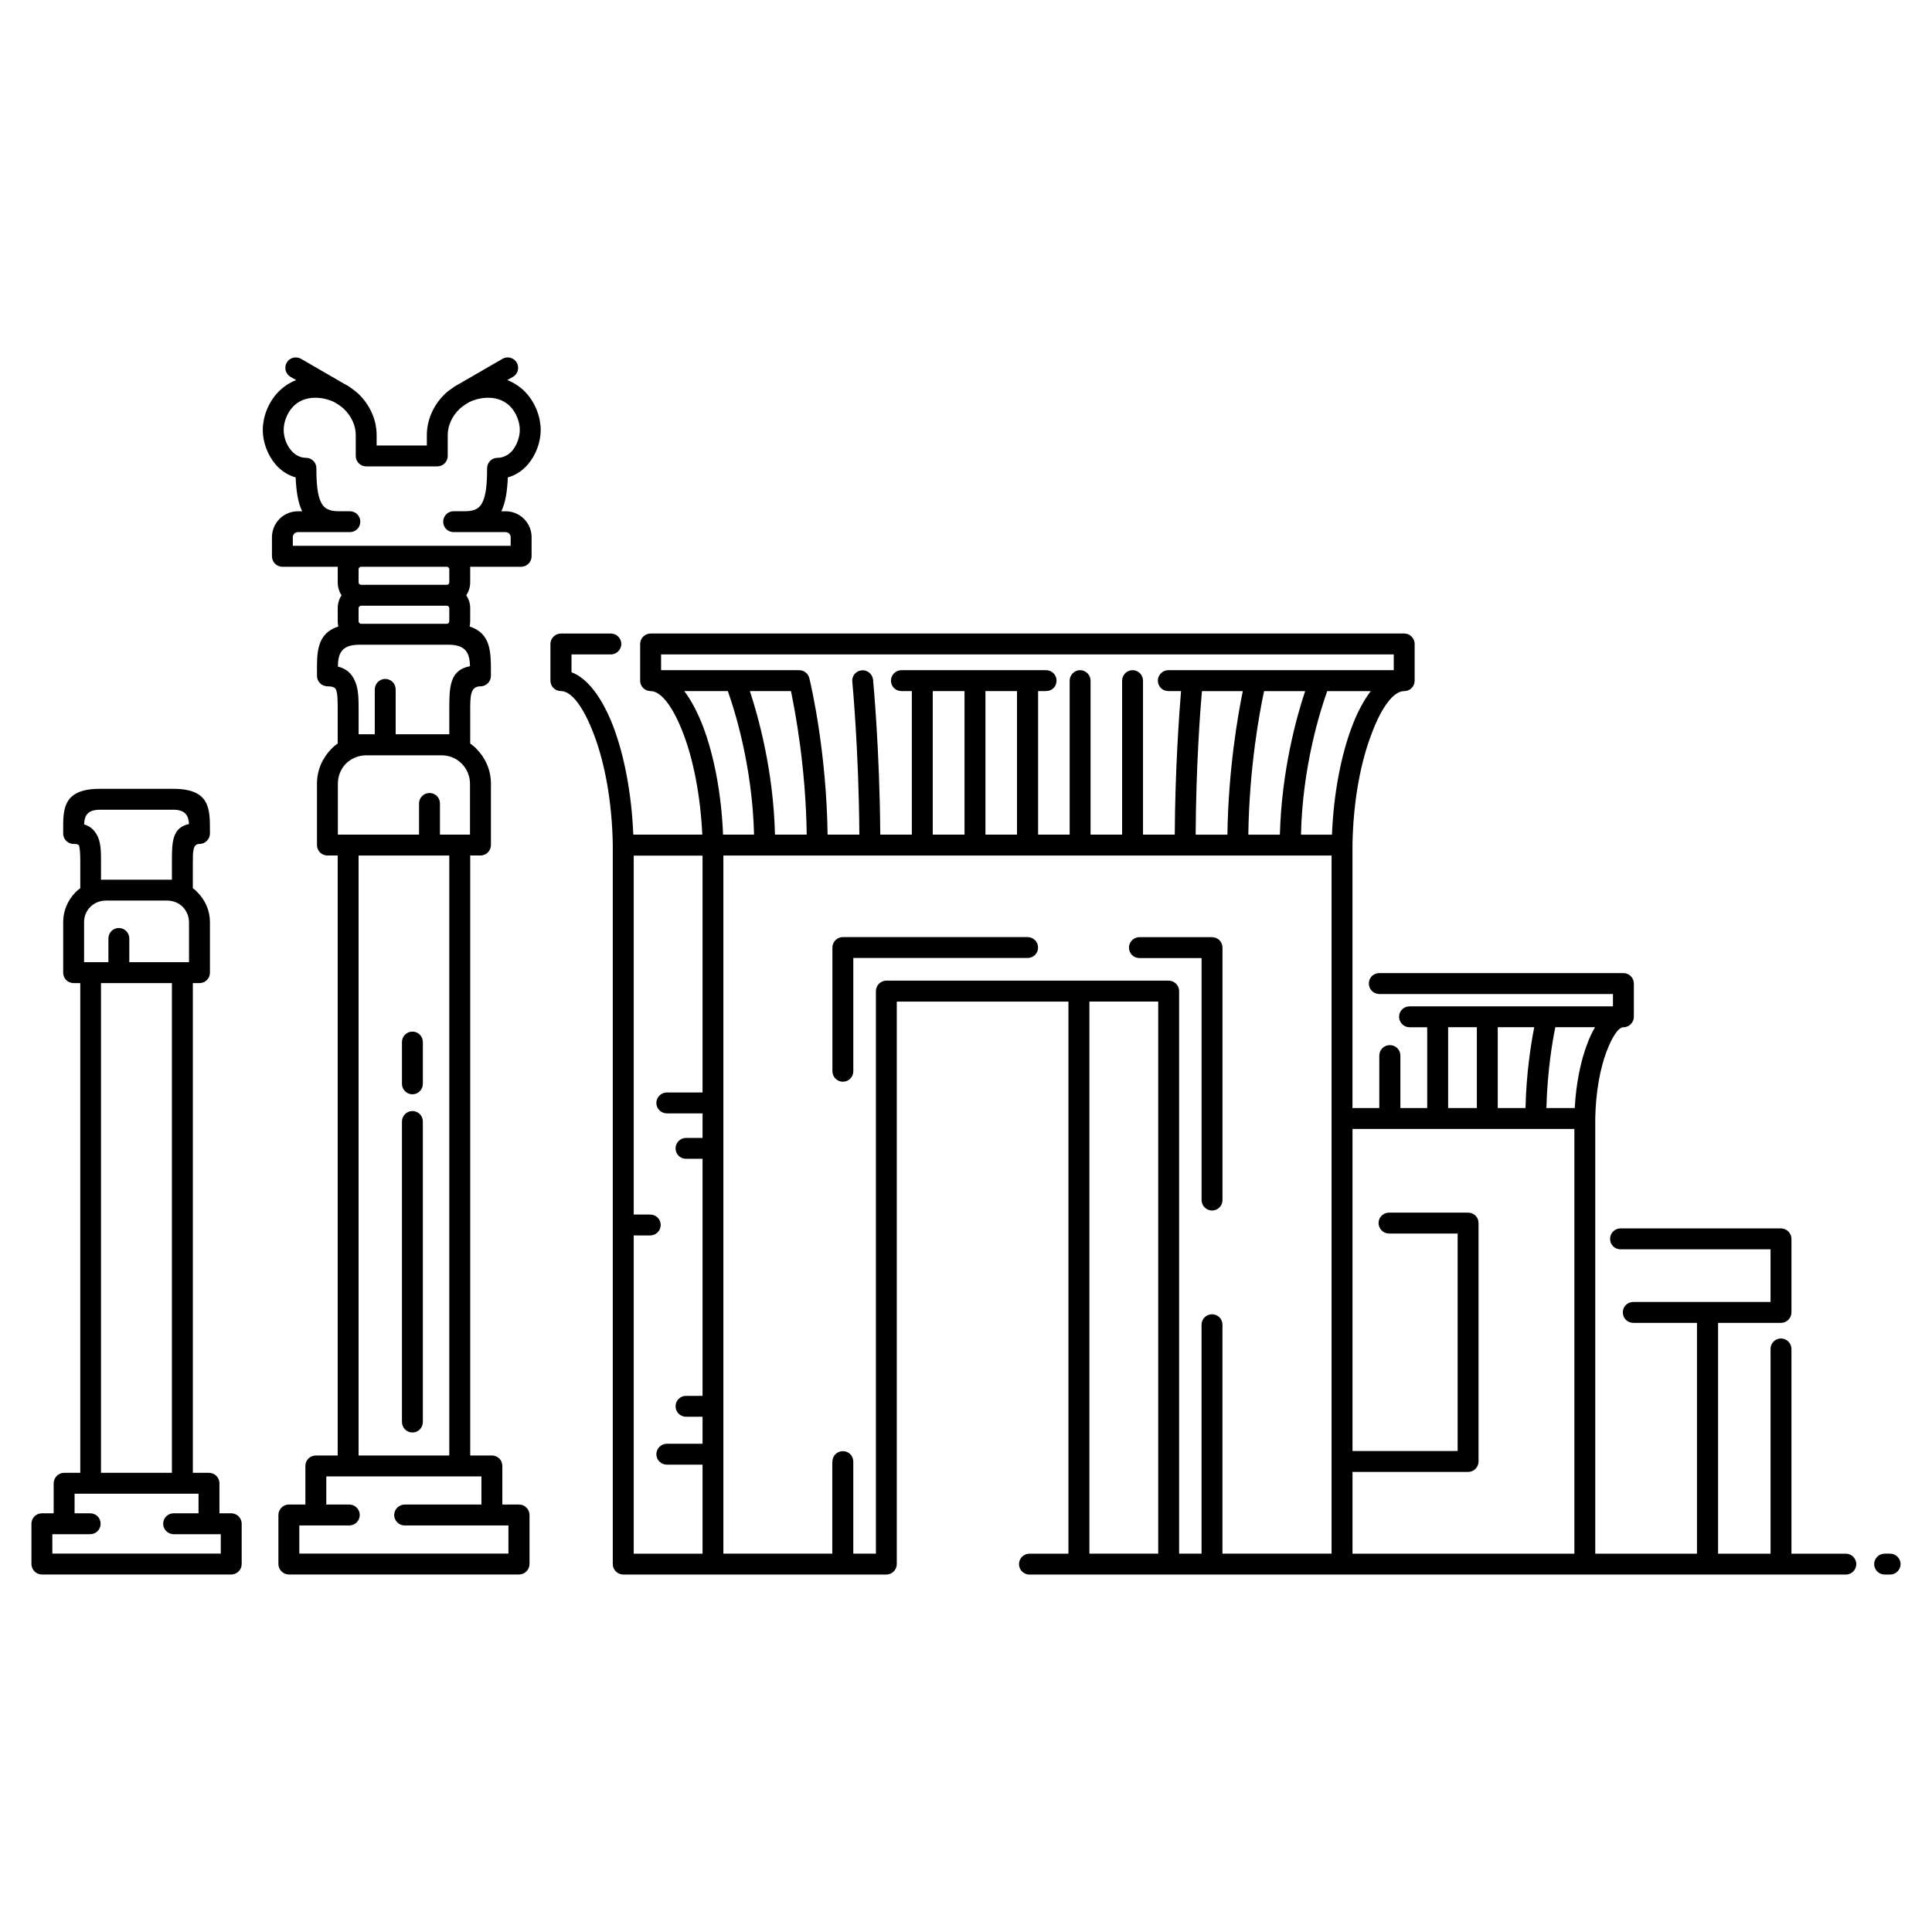 <?xml version="1.0" encoding="UTF-8"?>
<!-- Uploaded to: ICON Repo, www.iconrepo.com, Generator: ICON Repo Mixer Tools -->
<svg fill="#000000" width="800px" height="800px" version="1.1" viewBox="144 144 512 512" xmlns="http://www.w3.org/2000/svg">
 <path d="m381.66 558.45v0.051c0 1.512-1.258 2.769-2.769 2.769h-69.73c-1.512 0-2.769-1.258-2.769-2.769v-190.74c-0.203-11.488-2.168-21.766-5.039-29.223-2.672-7.055-5.844-11.387-8.664-11.387-1.562 0-2.82-1.211-2.82-2.769v-9.723c0-1.512 1.258-2.769 2.82-2.769h13.199c1.512 0 2.769 1.258 2.769 2.769 0 1.512-1.258 2.769-2.769 2.769h-10.43v4.734c4.281 1.562 8.16 6.801 11.082 14.41 2.82 7.457 4.836 17.48 5.289 28.617h18.289c-0.504-10.43-2.367-19.75-4.988-26.652-2.672-7.055-5.844-11.387-8.715-11.387-1.512 0-2.769-1.211-2.769-2.769v-9.723c0-1.512 1.258-2.769 2.769-2.769h199.71c1.562 0 2.769 1.258 2.769 2.769v9.723c0 1.562-1.211 2.769-2.769 2.769-2.871 0-6.047 4.332-8.664 11.387-2.871 7.457-4.836 17.734-5.039 29.223v69.883h7.106v-13.906c0-1.562 1.258-2.769 2.769-2.769 1.562 0 2.82 1.211 2.82 2.769v13.906h7.106v-21.41h-4.684c-1.512 0-2.769-1.258-2.769-2.769 0-1.562 1.258-2.769 2.769-2.769h53.91v-3.273h-61.918c-1.562 0-2.769-1.258-2.769-2.769 0-1.562 1.211-2.769 2.769-2.769h64.688c1.512 0 2.769 1.211 2.769 2.769v8.816c0 1.512-1.258 2.769-2.769 2.769-1.309 0-2.922 2.418-4.434 6.348-1.715 4.484-2.871 10.68-3.023 17.633v115.52h26.953v-61.164h-16.879c-1.562 0-2.769-1.258-2.769-2.769 0-1.562 1.211-2.769 2.769-2.769h36.375v-13.957h-39.75c-1.562 0-2.769-1.211-2.769-2.769 0-1.512 1.211-2.769 2.769-2.769h42.523c1.512 0 2.769 1.258 2.769 2.769v19.496c0 1.512-1.258 2.769-2.769 2.769h-16.676v61.164h13.906v-54.262c0-1.512 1.211-2.769 2.769-2.769 1.512 0 2.769 1.258 2.769 2.769v54.262h14.41c1.562 0 2.769 1.258 2.769 2.769 0 1.512-1.211 2.769-2.769 2.769h-216.34c-1.562 0-2.769-1.258-2.769-2.769 0-1.512 1.211-2.769 2.769-2.769h10.328v-146.3h-45.492v149.03zm-157.59-278.96c-1.109-2.316-1.562-5.289-1.715-8.969-2.168-0.605-3.981-1.863-5.391-3.527-2.117-2.519-3.324-5.894-3.324-9.07 0-3.273 1.359-7.254 4.18-10.125 1.258-1.258 2.82-2.367 4.684-3.074l-1.512-0.855c-1.309-0.754-1.762-2.418-1.008-3.777 0.754-1.309 2.469-1.762 3.777-1.008l11.488 6.648c0.402 0.203 0.855 0.453 1.258 0.707l0.102 0.102h0.051l0.051 0.051c0.805 0.555 1.512 1.109 2.215 1.715 3.023 2.871 4.887 6.852 4.887 10.984v2.769h13.305v-2.769c0-4.133 1.863-8.113 4.887-10.984 0.656-0.605 1.41-1.16 2.168-1.664l0.102-0.102h0.051l0.102-0.102c0.402-0.25 0.855-0.504 1.258-0.707l11.488-6.648c1.309-0.754 3.023-0.301 3.777 1.008 0.754 1.359 0.301 3.023-1.008 3.777l-1.512 0.855c1.863 0.707 3.426 1.812 4.684 3.074 2.82 2.871 4.18 6.852 4.18 10.125 0 3.176-1.211 6.551-3.324 9.07-1.41 1.664-3.223 2.922-5.391 3.527-0.152 3.68-0.605 6.648-1.715 8.969h1.16c1.762 0 3.426 0.707 4.637 1.812l0.203 0.203c1.258 1.258 2.016 2.973 2.016 4.836v5.09c0 1.512-1.258 2.769-2.769 2.769h-13.504v0.707 3.375c0 1.309-0.352 2.469-1.059 3.477 0.707 1.008 1.059 2.168 1.059 3.426v3.426c0 0.504-0.051 0.957-0.152 1.41 5.691 1.863 5.644 6.852 5.644 12.191v0.906c0 1.512-1.258 2.769-2.769 2.769-2.719 0-2.719 2.621-2.719 6.551v8.613c0.605 0.402 1.16 0.855 1.664 1.41 2.367 2.367 3.828 5.644 3.828 9.219v16.273c0 1.512-1.258 2.769-2.769 2.769h-2.719v159h5.742c1.562 0 2.769 1.211 2.769 2.769v10.227h4.434c1.512 0 2.769 1.258 2.769 2.769v13c0 1.512-1.258 2.769-2.769 2.769h-61.012c-1.512 0-2.769-1.258-2.769-2.769v-13c0-1.512 1.258-2.769 2.769-2.769h4.383v-10.227c0-1.562 1.258-2.769 2.769-2.769h5.793v-159h-2.719c-1.562 0-2.769-1.258-2.769-2.769v-16.273c0-3.578 1.461-6.852 3.828-9.219 0.504-0.555 1.059-1.008 1.664-1.41v-8.613c0-2.469 0-4.586-0.453-5.691-0.25-0.555-0.855-0.855-2.266-0.855-1.562-0.051-2.769-1.258-2.769-2.769v-0.906c-0.051-5.34-0.051-10.328 5.644-12.191-0.102-0.453-0.152-0.906-0.152-1.41v-3.426c0-1.258 0.352-2.418 1.008-3.426-0.656-1.008-1.008-2.168-1.008-3.477v-3.375-0.707h-14.66c-1.512 0-2.769-1.258-2.769-2.769v-5.09c0-1.863 0.754-3.578 2.016-4.836l0.203-0.203c1.211-1.109 2.871-1.812 4.637-1.812h1.16zm26.348-11.891h-9.371c-1.512 0-2.769-1.211-2.769-2.769v-5.543c0-2.57-1.211-5.09-3.176-6.953-0.453-0.402-0.957-0.805-1.512-1.16l-0.906-0.555c-1.512-0.754-3.273-1.211-5.141-1.211-2.57 0-4.484 0.957-5.793 2.266-1.715 1.762-2.57 4.231-2.57 6.246 0 1.914 0.707 3.981 2.016 5.492 0.957 1.109 2.316 1.914 3.879 1.914s2.769 1.258 2.769 2.769c0 4.18 0.301 7.305 1.309 9.168l0.051 0.102c0.754 1.41 2.117 2.117 4.434 2.117h3.074c1.562 0 2.769 1.258 2.769 2.769 0 1.562-1.211 2.769-2.769 2.769h-13.805c-0.301 0-0.605 0.152-0.855 0.301l-0.051 0.102c-0.25 0.25-0.402 0.555-0.402 0.906v2.316h57.734v-2.316c0-0.352-0.152-0.656-0.402-0.906l-0.051-0.102c-0.25-0.152-0.555-0.301-0.855-0.301h-13.805c-1.562 0-2.769-1.211-2.769-2.769 0-1.512 1.211-2.769 2.769-2.769h3.074c2.316 0 3.68-0.707 4.434-2.117l0.051-0.102c1.008-1.863 1.309-4.988 1.309-9.168 0-1.512 1.211-2.769 2.769-2.769 1.562 0 2.922-0.754 3.93-1.914 1.211-1.512 1.965-3.578 1.965-5.492 0-2.016-0.855-4.484-2.57-6.246-1.309-1.309-3.223-2.266-5.793-2.266-1.863 0-3.629 0.453-5.141 1.211l-0.906 0.555c-0.555 0.352-1.059 0.754-1.512 1.16-1.965 1.863-3.176 4.383-3.176 6.953v5.543c0 1.562-1.258 2.769-2.769 2.769h-9.473zm11.992 41.715c0.203 0 0.352-0.102 0.453-0.203 0.152-0.152 0.203-0.301 0.203-0.504v-3.426c0-0.152-0.051-0.352-0.203-0.453-0.102-0.102-0.25-0.203-0.453-0.203h-22.773c-0.152 0-0.301 0.102-0.402 0.203-0.152 0.102-0.203 0.301-0.203 0.453v3.426c0 0.203 0.051 0.352 0.203 0.504 0.102 0.102 0.25 0.203 0.402 0.203zm-22.723-10.328h22.723c0.203 0 0.352-0.102 0.453-0.203 0.152-0.102 0.203-0.301 0.203-0.504v-3.375c0-0.203-0.051-0.402-0.203-0.504-0.102-0.102-0.301-0.203-0.453-0.203h-22.723c-0.203 0-0.352 0.102-0.453 0.203-0.152 0.102-0.203 0.301-0.203 0.504v3.375c0 0.203 0.051 0.402 0.203 0.504 0.102 0.102 0.25 0.203 0.402 0.203zm-50.129 78.141v-4.535c0-5.391 0-9.219 4.535-10.227-0.152-2.117-0.855-3.777-4.18-3.777h-19.445c-3.426 0-4.082 1.715-4.18 3.879 1.863 0.555 2.973 1.762 3.727 3.477 0.754 1.863 0.754 4.031 0.754 6.648v4.535h18.797zm5.543-4.535v6.801c0.453 0.301 0.855 0.656 1.211 1.059 2.066 2.066 3.324 4.836 3.324 7.91v13.402c0 1.562-1.258 2.769-2.769 2.769h-1.762v129.78h4.281c1.512 0 2.769 1.258 2.769 2.769v7.961h3.125c1.512 0 2.769 1.211 2.769 2.769v10.68c0 1.512-1.258 2.769-2.769 2.769h-50.18c-1.512 0-2.769-1.258-2.769-2.769v-10.68c0-1.562 1.258-2.769 2.769-2.769h3.125v-7.961c0-1.512 1.258-2.769 2.769-2.769h4.281v-129.78h-1.762c-1.562 0-2.769-1.211-2.769-2.769v-13.402c0-3.074 1.258-5.844 3.273-7.91 0.402-0.402 0.805-0.754 1.258-1.059v-6.801c0-2.016-0.051-3.68-0.352-4.535-0.102-0.25-0.504-0.402-1.41-0.402-1.562 0-2.769-1.258-2.769-2.769v-0.707c-0.051-5.793-0.051-11.133 9.723-11.133h19.445c9.773 0 9.723 5.34 9.723 11.133v0.707c0 1.512-1.258 2.769-2.769 2.769-1.762 0-1.762 1.965-1.762 4.938zm67.965-34.008v-6.144c0-6.348 0-10.832 5.492-11.891-0.102-3.125-0.805-5.691-5.691-5.691h-23.629c-4.988 0-5.644 2.621-5.691 5.793 2.316 0.555 3.727 1.914 4.586 3.981 0.906 2.117 0.906 4.734 0.906 7.809v6.144h4.281v-11.891c0-1.512 1.258-2.769 2.769-2.769 1.562 0 2.769 1.258 2.769 2.769v11.891zm-74.664 44.082h-16.527c-1.512 0.051-2.922 0.656-3.93 1.664-1.059 1.059-1.664 2.469-1.664 4.031v10.629h6.449v-6.297c0-1.512 1.211-2.769 2.769-2.769 1.512 0 2.769 1.258 2.769 2.769v6.297h15.82v-10.629c0-1.562-0.656-2.973-1.664-4.031-1.008-1.008-2.418-1.613-3.981-1.664h-0.051zm72.648-38.492h-20.105c-2.016 0-3.879 0.855-5.238 2.168-1.359 1.359-2.168 3.273-2.168 5.34v13.504h21.516v-8.262c0-1.562 1.258-2.769 2.769-2.769 1.562 0 2.769 1.211 2.769 2.769v8.262h7.961v-13.504c0-2.066-0.855-3.981-2.215-5.34-1.309-1.309-3.176-2.168-5.188-2.168zm-85.395 60.355h-4.891v129.78h18.793v-129.78h-13.906zm80.406 26.703c0 1.512-1.211 2.769-2.769 2.769-1.512 0-2.769-1.258-2.769-2.769v-11.082c0-1.512 1.258-2.769 2.769-2.769 1.562 0 2.769 1.258 2.769 2.769zm-59.449 113.81v-5.188h-32.848v5.188h4.133c1.562 0 2.769 1.211 2.769 2.769 0 1.512-1.211 2.769-2.769 2.769h-10.027v5.141h44.637v-5.141h-12.496c-1.512 0-2.769-1.258-2.769-2.769 0-1.562 1.258-2.769 2.769-2.769zm74.969-2.316v-7.457h-41.109v7.457h6.098c1.562 0 2.769 1.258 2.769 2.769 0 1.512-1.211 2.769-2.769 2.769h-13.25v7.457h55.418v-7.457h-27.508c-1.512 0-2.769-1.258-2.769-2.769 0-1.512 1.258-2.769 2.769-2.769h20.355zm-32.547-13h24.031v-159h-24.035v159zm11.488-88.52c0-1.512 1.258-2.769 2.769-2.769 1.562 0 2.769 1.258 2.769 2.769v79.652c0 1.512-1.211 2.769-2.769 2.769-1.512 0-2.769-1.258-2.769-2.769zm182.18 114.52h18.238v-146.3h-18.238zm-102.52 0v-23.578h-9.473c-1.512 0-2.769-1.258-2.769-2.769 0-1.512 1.258-2.769 2.769-2.769h9.473v-7.152h-4.383c-1.512 0-2.769-1.258-2.769-2.769 0-1.562 1.258-2.769 2.769-2.769h4.383v-62.824h-4.383c-1.512 0-2.769-1.211-2.769-2.769 0-1.512 1.258-2.769 2.769-2.769h4.383v-6.5h-9.473c-1.512 0-2.769-1.258-2.769-2.769 0-1.512 1.258-2.769 2.769-2.769h9.473v-62.773h-18.238v95.121h4.383c1.512 0 2.769 1.211 2.769 2.769 0 1.512-1.258 2.769-2.769 2.769h-4.383v84.336h18.238zm86.152-163.39c1.512 0 2.769 1.258 2.769 2.769 0 1.562-1.258 2.769-2.769 2.769h-46.199v30.027c0 1.512-1.211 2.769-2.769 2.769-1.512 0-2.769-1.258-2.769-2.769v-32.797c0-1.512 1.258-2.769 2.769-2.769zm-11.184-65.191v38.039h8.363v-38.039zm-5.543 38.039v-38.039h-8.414v38.039zm-13.957 0v-38.039h-2.769c-1.512 0-2.769-1.211-2.769-2.769 0-1.512 1.258-2.769 2.769-2.769h38.344c1.562 0 2.769 1.258 2.769 2.769 0 1.562-1.211 2.769-2.769 2.769h-2.117v38.039h8.363v-40.809c0-1.512 1.258-2.769 2.769-2.769s2.769 1.258 2.769 2.769v40.809h8.363v-40.809c0-1.512 1.258-2.769 2.769-2.769 1.562 0 2.769 1.258 2.769 2.769v40.809h8.414c0.102-17.383 1.16-31.891 1.664-38.039h-3.375c-1.512 0-2.769-1.211-2.769-2.769 0-1.512 1.258-2.769 2.769-2.769h59.75v-4.18h-194.17v4.18h36.625c1.359 0 2.469 1.008 2.719 2.316v0.051c0.504 2.066 4.484 19.398 4.785 41.211h8.414c-0.152-22.773-1.863-40.406-1.863-40.457-0.203-1.512 0.906-2.922 2.418-3.074 1.512-0.203 2.871 0.906 3.074 2.418 0 0.051 1.762 18.086 1.914 41.109h8.363zm-27.859 0c-0.25-17.938-3.074-32.695-4.18-38.039h-10.883c2.168 6.602 6.246 20.957 6.648 38.039zm-13.957 0c-0.453-18.238-5.188-33.102-6.953-38.039h-11.539c1.863 2.469 3.527 5.644 4.988 9.422 2.82 7.457 4.836 17.48 5.289 28.617zm20.758 166.16c0-1.562 1.258-2.769 2.769-2.769 1.562 0 2.769 1.211 2.769 2.769v24.383h5.996v-149.08c0-1.512 1.258-2.769 2.769-2.769h74.816c1.512 0 2.769 1.258 2.769 2.769v149.08h5.945v-60.66c0-1.562 1.258-2.769 2.769-2.769 1.562 0 2.769 1.211 2.769 2.769v60.66h28.918v-185h-161.18v185h28.867v-24.383zm163.18-93.707h7.609v-21.41h-7.609zm13.148 0h7.356c0.203-9.219 1.461-17.129 2.316-21.41h-9.672zm-78.395-110.48c-0.504 5.644-1.562 20.254-1.664 38.039h8.414c0.25-17.23 2.769-31.691 4.082-38.039zm91.289 110.48h7.508c0.352-6.602 1.613-12.543 3.324-17.027 0.605-1.664 1.309-3.125 2.066-4.383h-10.531c-0.754 3.578-2.117 11.637-2.367 21.41zm-74.816-110.48c-1.16 5.34-3.93 20.102-4.18 38.039h8.363c0.453-17.078 4.484-31.438 6.699-38.039zm16.727 0c-1.762 4.938-6.551 19.801-6.953 38.039h8.211c0.453-11.133 2.469-21.16 5.289-28.617 1.41-3.777 3.125-6.953 4.988-9.422h-11.539zm149.18 228.58c1.512 0 2.769 1.258 2.769 2.769 0 1.512-1.258 2.769-2.769 2.769h-1.461c-1.512 0-2.769-1.258-2.769-2.769 0-1.512 1.258-2.769 2.769-2.769zm-198.95-157.84c-1.512 0-2.769-1.211-2.769-2.769 0-1.512 1.258-2.769 2.769-2.769h19.246c1.562 0 2.769 1.258 2.769 2.769v66.906c0 1.512-1.211 2.769-2.769 2.769-1.512 0-2.769-1.258-2.769-2.769v-64.137zm66.148 73.004c-1.512 0-2.769-1.258-2.769-2.769 0-1.562 1.258-2.769 2.769-2.769h20.957c1.562 0 2.769 1.211 2.769 2.769v63.176c0 1.512-1.211 2.769-2.769 2.769h-30.633v21.664h58.797v-112.55h-58.797v85.344h27.859v-57.637h-18.188z"/>
</svg>